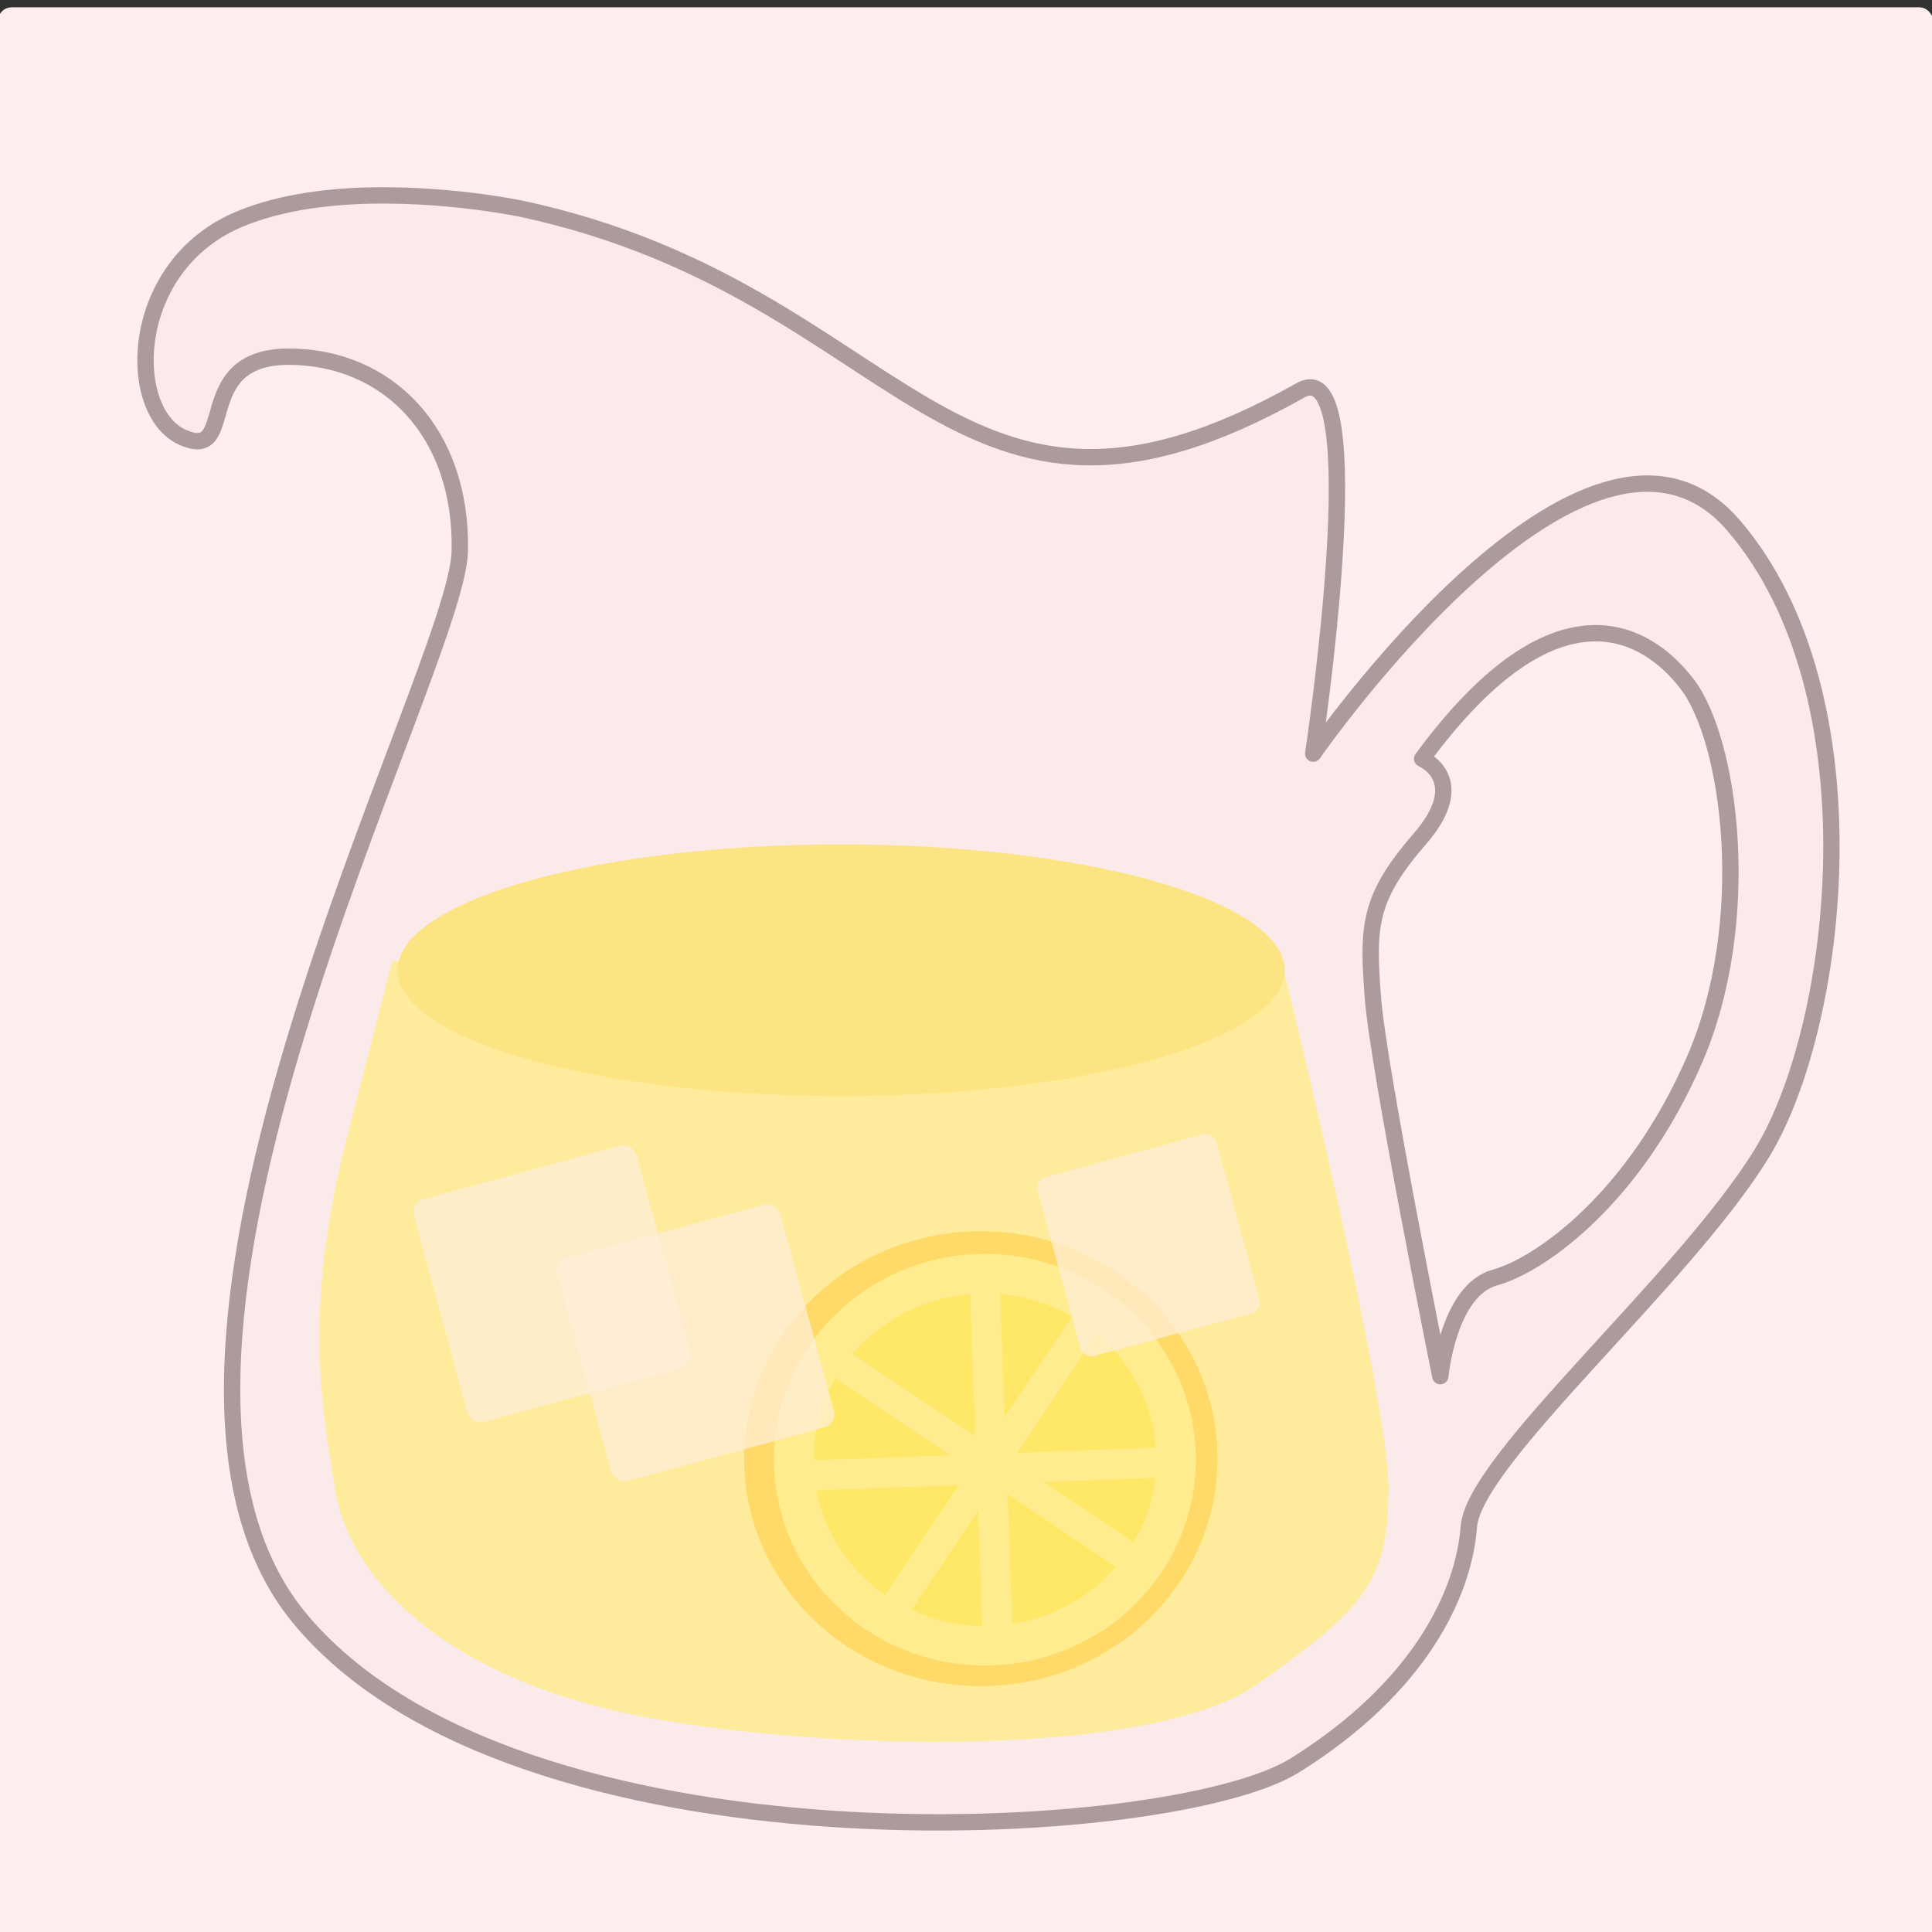 <?xml version="1.0" encoding="UTF-8" standalone="no"?>
<!-- Created with Inkscape (http://www.inkscape.org/) -->

<svg
   width="500"
   height="500"
   viewBox="0 0 132.292 132.292"
   version="1.1"
   id="svg29722"
   inkscape:version="1.1 (c68e22c387, 2021-05-23)"
   sodipodi:docname="Lemonade_Drink.svg"
   xmlns:inkscape="http://www.inkscape.org/namespaces/inkscape"
   xmlns:sodipodi="http://sodipodi.sourceforge.net/DTD/sodipodi-0.dtd"
   xmlns="http://www.w3.org/2000/svg"
   xmlns:svg="http://www.w3.org/2000/svg">
  <rect x="0" y="0" width="132.292" height="132.292" fill="#333333" stroke="none"/>
  <sodipodi:namedview
     id="namedview29724"
     pagecolor="#ffffff"
     bordercolor="#cccccc"
     borderopacity="1"
     inkscape:pageshadow="0"
     inkscape:pageopacity="1"
     inkscape:pagecheckerboard="0"
     inkscape:document-units="in"
     showgrid="false"
     units="px"
     inkscape:zoom="0.7465348"
     inkscape:cx="397.16836"
     inkscape:cy="263.21613"
     inkscape:window-width="1920"
     inkscape:window-height="1001"
     inkscape:window-x="-9"
     inkscape:window-y="-9"
     inkscape:window-maximized="1"
     inkscape:current-layer="layer1" />
  <defs
     id="defs29719" />
  <g
     inkscape:label="Layer 1"
     inkscape:groupmode="layer"
     id="layer1">
    <rect
       style="opacity:1;fill:#ffffff;fill-opacity:1;stroke:none;stroke-width:1.122;stroke-linecap:round;stroke-linejoin:round;stroke-miterlimit:4;stroke-dasharray:none;stroke-opacity:1;paint-order:stroke fill markers"
       id="rect38771"
       width="132.509"
       height="133.195"
       x="-0.135"
       y="0.506"
       ry="0.935" />
    <path
       id="path29816"
       style="fill:#f9f9f9;stroke:#868686;stroke-width:1.12;stroke-linecap:round;stroke-linejoin:round;stroke-miterlimit:4;stroke-dasharray:none;stroke-opacity:1"
       d="m 25.867,13.38 c -3.18,0.031 -6.618,0.431 -9.482,1.63 -7.638,3.197 -7.815,13.145 -3.908,14.921 3.908,1.776 0.532,-5.507 7.282,-5.507 6.75,0 11.902,5.152 11.724,13.323 -0.178,8.171 -25.756,55.063 -11.013,73.004 14.743,17.94 59.683,15.453 68.209,10.124 8.526,-5.329 11.545,-11.723 11.9,-16.341 0.355,-4.618 14.743,-16.874 20.072,-25.578 5.329,-8.704 7.993,-31.44 -1.954,-42.985 -9.947,-11.546 -28.775,15.632 -28.775,15.632 0,0 4.188,-27.728 -0.889,-24.868 -24.019,13.532 -26.865,-6.734 -53.287,-12.434 0,0 -4.58,-0.971 -9.879,-0.919 z m 83.333,29.979 c 2.766,-0.022 4.884,1.614 6.3,3.446 3.02,3.908 4.618,16.342 0.532,25.756 -4.085,9.414 -10.48,14.032 -13.677,14.92 -3.197,0.888 -3.731,6.75 -3.731,6.75 0,0 -4.263,-21.137 -4.618,-25.933 -0.355,-4.796 -0.354,-6.75 3.198,-10.835 3.553,-4.085 0.177,-5.507 0.177,-5.507 4.718,-6.417 8.684,-8.571 11.818,-8.596 z" />
    <ellipse
       style="opacity:1;fill:#ffcc00;fill-opacity:1;stroke:#ffa700;stroke-width:3.024;stroke-linecap:round;stroke-linejoin:round;stroke-miterlimit:4;stroke-dasharray:none;stroke-opacity:1;paint-order:stroke fill markers"
       id="path31815"
       cx="67.16"
       cy="99.881"
       rx="14.697"
       ry="14.064" />
    <ellipse
       style="fill:#ffe900;fill-opacity:1;stroke:#fffcb6;stroke-width:2.701;stroke-linecap:round;stroke-linejoin:round;stroke-miterlimit:4;stroke-dasharray:none;stroke-opacity:1;paint-order:stroke fill markers"
       id="path31815-4"
       cx="67.441"
       cy="99.951"
       rx="13.092"
       ry="12.741" />
    <path
       style="fill:#ffe8b6;fill-opacity:1;stroke:#fffcb6;stroke-width:2.057;stroke-linecap:butt;stroke-linejoin:miter;stroke-miterlimit:4;stroke-dasharray:none;stroke-opacity:1"
       d="m 67.373,86.377 0.981,26.727"
       id="path32564" />
    <path
       style="fill:#ffe8b6;fill-opacity:1;stroke:#fffcb6;stroke-width:2.057;stroke-linecap:butt;stroke-linejoin:miter;stroke-miterlimit:4;stroke-dasharray:none;stroke-opacity:1"
       d="m 54.148,101.075 26.727,-0.981"
       id="path32564-2" />
    <path
       style="fill:#ffe8b6;fill-opacity:1;stroke:#fffcb6;stroke-width:2.057;stroke-linecap:butt;stroke-linejoin:miter;stroke-miterlimit:4;stroke-dasharray:none;stroke-opacity:1"
       d="M 60.762,110.843 75.668,88.638"
       id="path32564-2-4" />
    <path
       style="fill:#ffe8b6;fill-opacity:1;stroke:#fffcb6;stroke-width:2.057;stroke-linecap:butt;stroke-linejoin:miter;stroke-miterlimit:4;stroke-dasharray:none;stroke-opacity:1"
       d="M 78.755,107.616 56.55,92.709"
       id="path32564-2-4-6" />
    <path
       style="fill:#fffc55;fill-opacity:0.698;stroke:none;stroke-width:0.53px;stroke-linecap:butt;stroke-linejoin:miter;stroke-opacity:1"
       d="m 87.967,66.699 c 0,0 7.105,28.953 7.105,35.17 0,6.217 -1.421,8.171 -9.059,13.5 -7.638,5.329 -32.328,4.441 -43.874,1.776 C 30.594,114.48 24.008,108.354 22.957,102.046 21.891,95.652 20.825,89.257 23.845,77.534 L 26.864,65.811 Z"
       id="path30490"
       sodipodi:nodetypes="cssssscc" />
    <ellipse
       style="opacity:1;fill:#fcf161;fill-opacity:1;stroke-width:1.456;stroke-linecap:round;stroke-linejoin:round;stroke-miterlimit:4;stroke-dasharray:none;paint-order:stroke fill markers"
       id="path30353"
       cx="57.593"
       cy="66.433"
       rx="30.374"
       ry="8.615" />
    <rect
       style="opacity:0.733;fill:#ffffe1;fill-opacity:1;stroke:none;stroke-width:1.333;stroke-linecap:round;stroke-linejoin:round;stroke-miterlimit:4;stroke-dasharray:none;paint-order:stroke fill markers"
       id="rect30946"
       width="15.809"
       height="15.809"
       x="5.503"
       y="86.835"
       ry="0.931"
       transform="rotate(-15.211)" />
    <rect
       style="opacity:0.729;fill:#ffffe1;fill-opacity:1;stroke:none;stroke-width:1.333;stroke-linecap:round;stroke-linejoin:round;stroke-miterlimit:4;stroke-dasharray:none;paint-order:stroke fill markers"
       id="rect30946-7"
       width="15.809"
       height="15.809"
       x="13.941"
       y="93.319"
       ry="0.931"
       transform="rotate(-15.211)" />
    <rect
       style="opacity:0.729;fill:#ffffe1;fill-opacity:1;stroke:none;stroke-width:1.071;stroke-linecap:round;stroke-linejoin:round;stroke-miterlimit:4;stroke-dasharray:none;paint-order:stroke fill markers"
       id="rect30946-7-3"
       width="12.702"
       height="12.702"
       x="47.165"
       y="96.557"
       ry="0.748"
       transform="rotate(-15.211)" />
    <rect
       style="fill:#ffcbcb;fill-opacity:0.318;stroke:none;stroke-width:1.12;stroke-linecap:round;stroke-linejoin:round;stroke-miterlimit:4;stroke-dasharray:none;stroke-opacity:1;paint-order:stroke fill markers"
       id="rect38771-4"
       width="132.509"
       height="132.686"
       x="-0.135"
       y="0.506"
       ry="0.931" />
  </g>
</svg>
